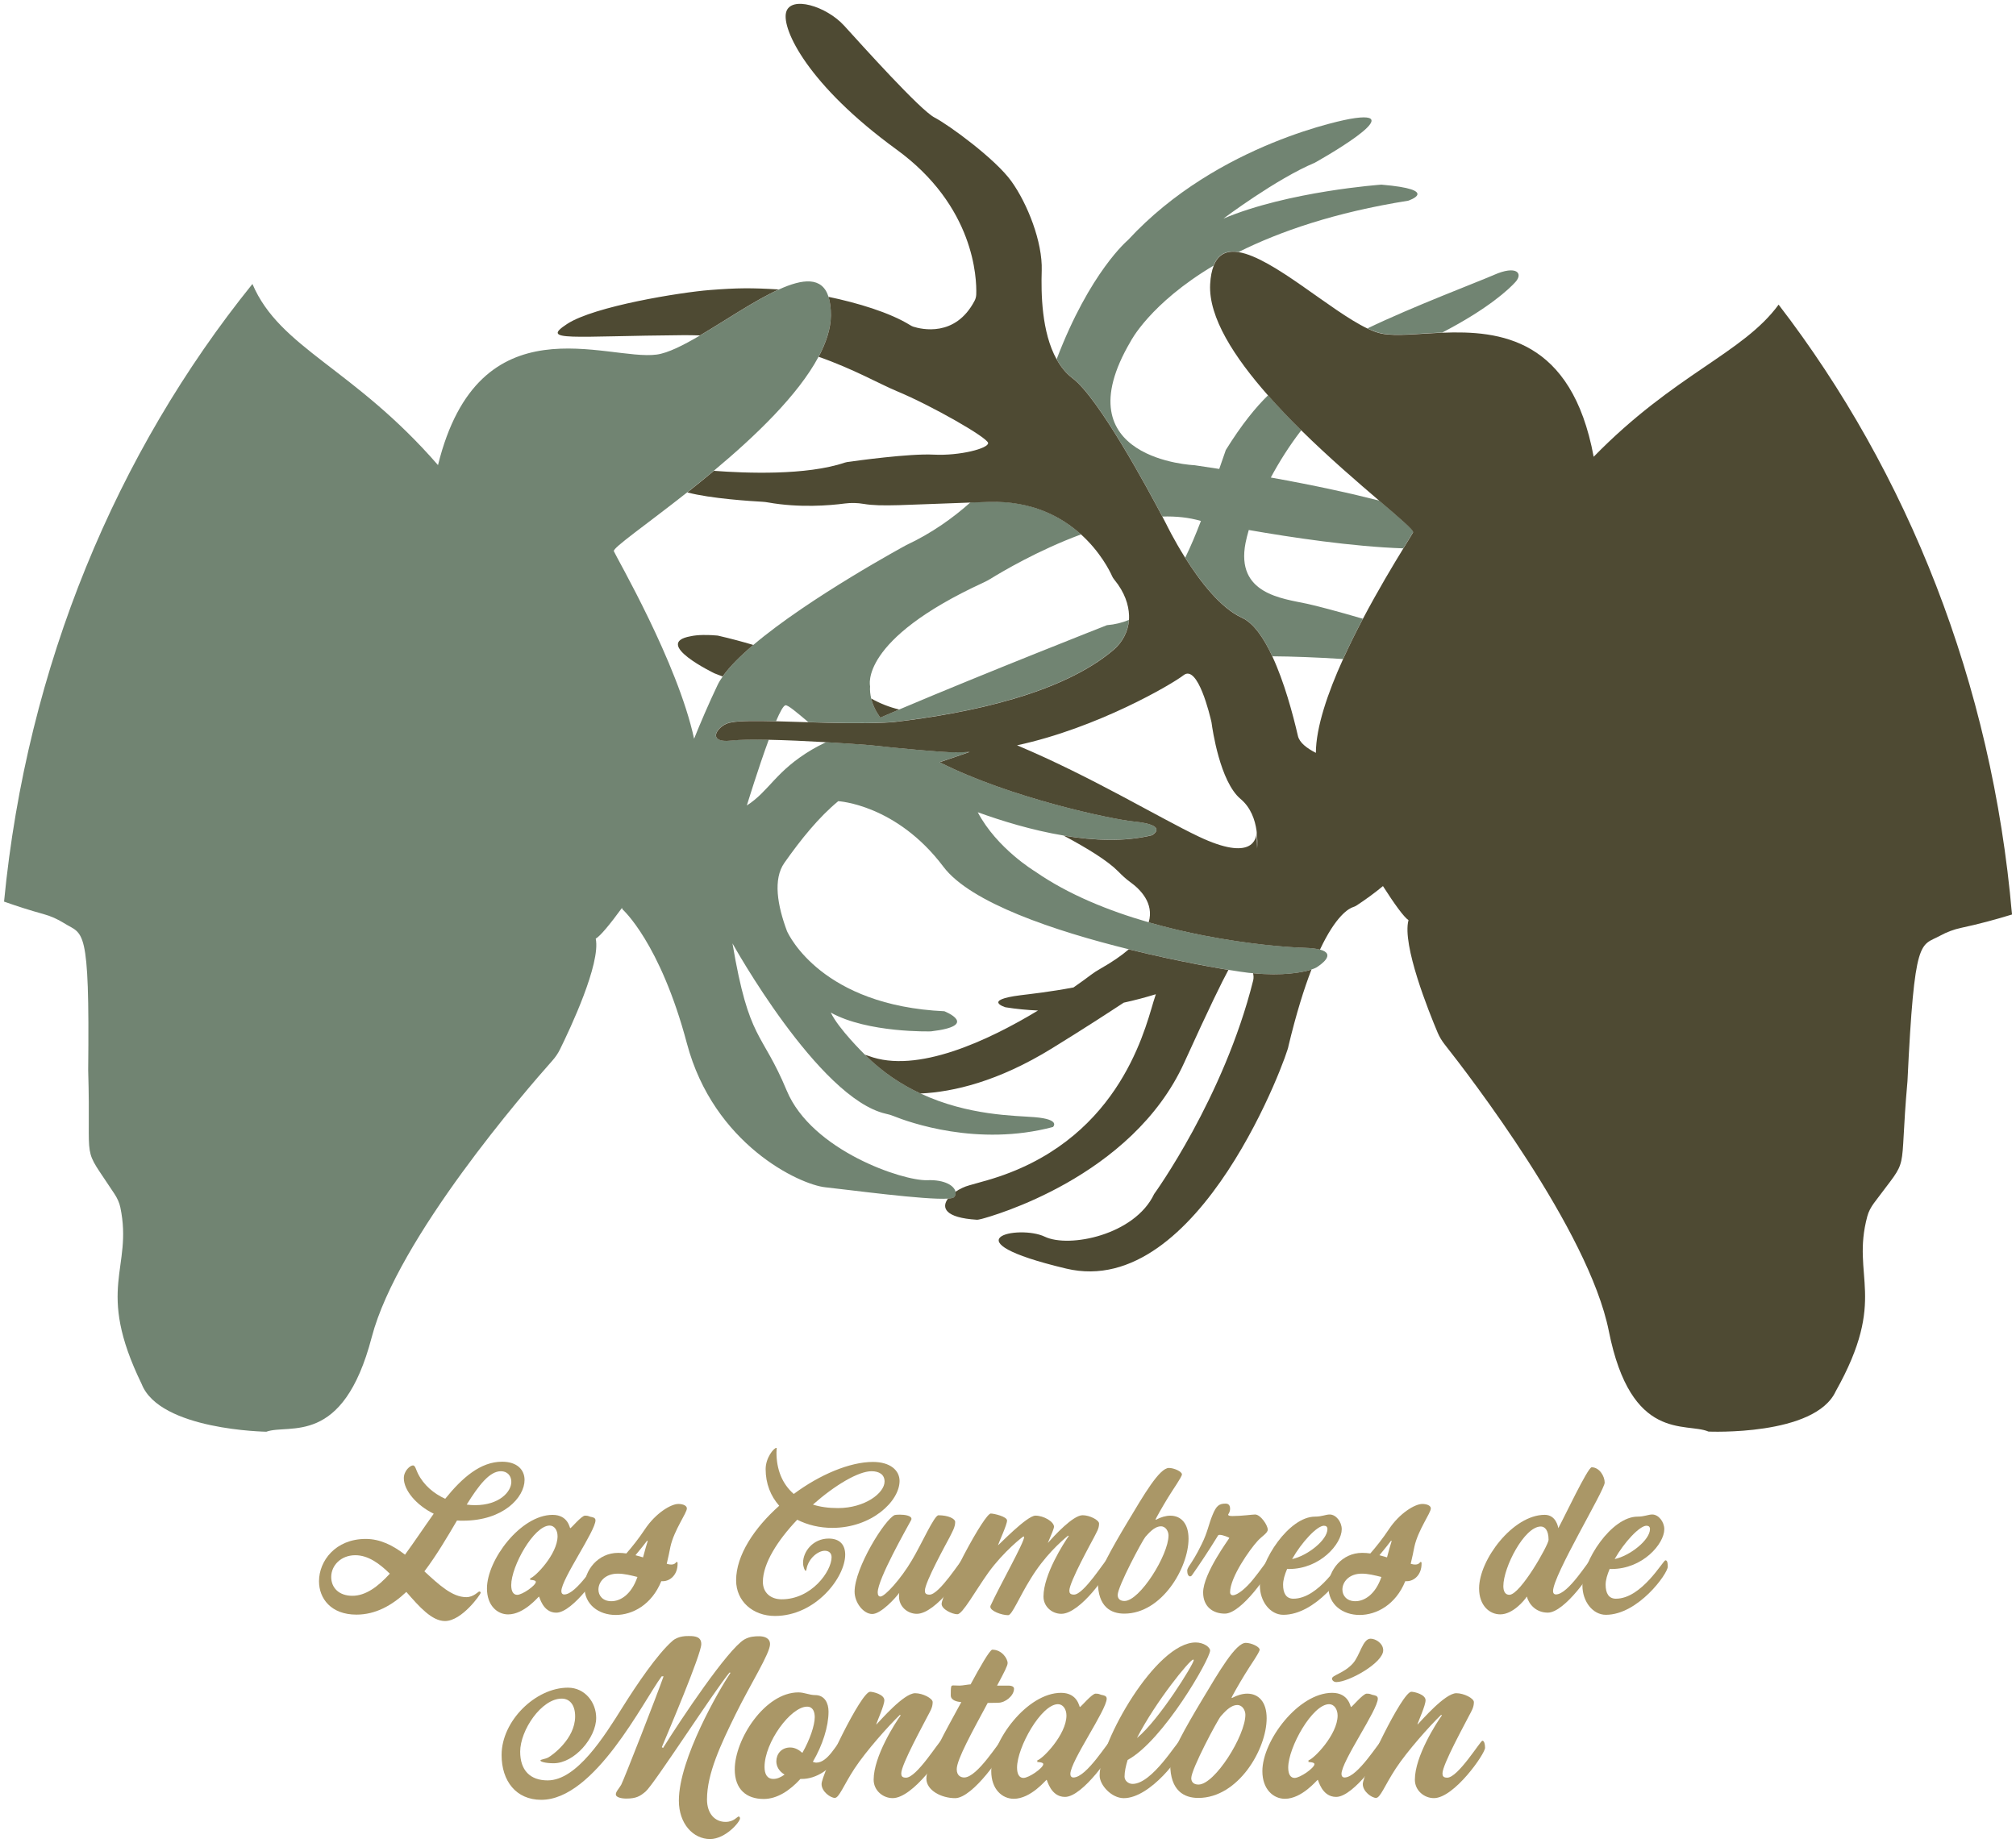<?xml version="1.0" encoding="utf-8"?>
<!-- Generator: Adobe Illustrator 25.2.1, SVG Export Plug-In . SVG Version: 6.00 Build 0)  -->
<svg version="1.1" id="Capa_1" xmlns="http://www.w3.org/2000/svg" xmlns:xlink="http://www.w3.org/1999/xlink" x="0px" y="0px"
	 viewBox="0 0 546.89 500" style="enable-background:new 0 0 546.89 500;" xml:space="preserve">
<style type="text/css">
	.st0{clip-path:url(#SVGID_2_);fill:#4E4A33;}
	.st1{clip-path:url(#SVGID_2_);fill:#718472;}
	.st2{clip-path:url(#SVGID_2_);}
	.st3{fill:#718472;}
	.st4{fill:#4E4A33;}
	.st5{fill:#AA9767;}
	.st6{opacity:0.35;fill:#AA9767;}
	.st7{fill:none;stroke:#4E4A33;stroke-miterlimit:10;stroke-dasharray:11.985,11.985;}
	.st8{clip-path:url(#SVGID_4_);fill:#4E4A33;}
	.st9{clip-path:url(#SVGID_4_);fill:#718472;}
	.st10{clip-path:url(#SVGID_4_);}
	.st11{clip-path:url(#SVGID_6_);}
	.st12{clip-path:url(#SVGID_8_);fill:#4E4A33;}
	.st13{clip-path:url(#SVGID_10_);fill:#4E4A33;}
	.st14{clip-path:url(#SVGID_6_);fill:#4E4A33;}
	.st15{opacity:0.15;clip-path:url(#SVGID_6_);fill:#FFFFFF;}
	.st16{opacity:0.15;fill:#FFFFFF;}
	.st17{opacity:0.15;clip-path:url(#SVGID_6_);}
	.st18{fill:#FFFFFF;}
	.st19{clip-path:url(#SVGID_12_);}
	.st20{clip-path:url(#SVGID_14_);fill:#FFFFFF;}
	.st21{clip-path:url(#SVGID_16_);fill:#FFFFFF;}
	.st22{clip-path:url(#SVGID_12_);fill:#FFFFFF;}
	.st23{opacity:0.15;clip-path:url(#SVGID_12_);fill:#FFFFFF;}
	.st24{opacity:0.15;clip-path:url(#SVGID_12_);}
	.st25{fill:none;stroke:#4E4A33;stroke-miterlimit:10;stroke-dasharray:11.814,11.814;}
	.st26{clip-path:url(#SVGID_18_);fill:#4E4A33;}
	.st27{clip-path:url(#SVGID_18_);fill:#718472;}
	.st28{clip-path:url(#SVGID_18_);}
	.st29{clip-path:url(#SVGID_20_);}
	.st30{clip-path:url(#SVGID_22_);fill:#4E4A33;}
	.st31{clip-path:url(#SVGID_24_);fill:#4E4A33;}
	.st32{clip-path:url(#SVGID_20_);fill:#4E4A33;}
	.st33{opacity:0.15;clip-path:url(#SVGID_20_);fill:#FFFFFF;}
	.st34{opacity:0.15;clip-path:url(#SVGID_20_);}
	.st35{clip-path:url(#SVGID_26_);}
	.st36{clip-path:url(#SVGID_28_);fill:#FFFFFF;}
	.st37{clip-path:url(#SVGID_30_);fill:#FFFFFF;}
	.st38{clip-path:url(#SVGID_26_);fill:#FFFFFF;}
	.st39{opacity:0.15;clip-path:url(#SVGID_26_);fill:#FFFFFF;}
	.st40{opacity:0.15;clip-path:url(#SVGID_26_);}
	.st41{fill:none;}
</style>
<g>
	<g>
		<g>
			<g>
				<path class="st3" d="M411.1,76.52c-1.68,1.86-7.25,7.17-19.85,13.71c-6.58,0.26-12.49,1.02-16.42,0.25
					c-1.15-0.23-2.45-0.71-3.86-1.38c12.21-5.89,29.99-12.61,34.31-14.51C411.34,71.91,413.28,74.1,411.1,76.52z M374.2,135.85
					c-7.56-1.93-17.26-4.1-29.46-6.28c2.28-4.26,5.04-8.64,8.27-12.83c-3.11-3.06-6.16-6.25-9.02-9.48
					c-3.35,3.27-7.12,7.86-11.46,14.85c-0.6,1.71-1.19,3.42-1.78,5.13c-2.18-0.34-4.4-0.67-6.71-1.01c0,0-36.25-1.45-17.34-33.58
					c0,0,5.19-10.27,22.51-20.58c1.26-3.26,3.68-4.22,6.81-3.7c11.1-5.54,26.03-10.74,45.98-13.91c0,0,9.09-2.97-7.27-4.36
					c0,0-25.22,1.78-42.84,9.21c0,0,14.35-10.79,24.77-15.15c0,0,27.04-15.03,9.46-11.88c0,0-35.64,6.3-60.13,32.86
					c0,0-10.3,8.56-19.35,32.33c1.12,2,2.52,3.78,4.32,5.13c7.1,5.35,20.49,30.18,24.37,37.56c3.65-0.11,7.18,0.23,10.45,1.2
					c-1.34,3.51-2.74,6.86-4.26,9.96c3.86,6.14,9.49,13.59,15.39,16.27c3.19,1.45,5.94,5.51,8.25,10.49
					c5.42,0.04,11.81,0.27,19.17,0.74c1.69-3.72,3.52-7.41,5.38-10.93c-6.82-2-12.72-3.55-15.1-4.06
					c-6.79-1.45-19.4-2.67-16.73-16.49c0.21-1.09,0.52-2.28,0.88-3.53c11.37,1.99,28.16,4.52,41.91,4.98
					c1.49-2.43,2.48-4.01,2.65-4.36C383.58,143.85,379.83,140.66,374.2,135.85z M358.05,257.65c-0.96-0.25-2.3-0.43-4.17-0.49
					c-4.82-0.14-15.09-0.96-27.11-3.29c-4.86-0.94-9.99-2.13-15.18-3.62c-10.81-3.11-21.8-7.53-30.78-13.78
					c0,0-10.36-6.2-15.57-16.08c6.45,2.34,14.71,4.89,23.28,6.32c8.17,1.37,16.61,1.72,23.98-0.1c0,0,4.85-2.75-4.93-3.72
					c-6.17-0.61-33.64-6.44-52.7-16.09c2.54-0.84,5.28-1.78,8.16-2.79c-2.56,0.14-5.11,0.14-7.6-0.04c-1.1-0.08-2.16-0.17-3.23-0.25
					l0,0.01c0,0-0.02,0-0.02-0.01c-1.12-0.09-2.22-0.18-3.3-0.27c-4.63-0.4-8.94-0.84-12.92-1.28c-3.14-0.24-6.52-0.47-9.94-0.68
					c-0.64-0.04-1.29-0.08-1.93-0.12c-1.54,0.76-2.83,1.43-3.74,1.97c-9.96,5.86-11.65,11.32-17.75,15.21
					c0.09-0.28,3.09-10.09,5.95-17.85c-4.27-0.08-7.87-0.04-10.14,0.22c-7.34,0.82-3.56-4.54,0-4.94c2.12-0.44,6.59-0.44,12.11-0.3
					c1.07-2.52,2-4.23,2.56-4.31c0.68-0.1,2.93,1.81,6.2,4.57c6.96,0.21,14.41,0.4,20.57,0.12c0.84-0.04,1.64-0.09,2.42-0.14
					c20.99-2.44,45.95-7.82,59.79-19.61c2.41-2.05,3.95-4.98,4.18-8.1c-1.83,0.75-3.8,1.25-5.95,1.42c0,0-32.36,12.71-56.35,22.88
					c-1.77,0.75-3.48,1.48-5.14,2.2c-1.21-1.67-2.05-3.4-2.47-5.19c-0.25-1.09-0.39-2.2-0.3-3.33c0,0-3.17-12.5,30.76-28.12
					c0.67-0.31,1.33-0.66,1.97-1.05c2.92-1.81,12.81-7.7,24.51-12.02c-5.29-4.8-13.34-9.18-24.98-8.84
					c-1.79,0.05-3.44,0.1-5.04,0.16c-4.79,4.28-10.55,8.38-17.35,11.56c0,0-26.33,14.22-41.53,27.11c-3.53,2.99-6.46,5.91-8.32,8.57
					c-0.56,0.79-1.04,1.57-1.39,2.31c-2.48,5.21-4.64,10.28-6.37,14.58c-4.48-20.72-21.09-49.21-21.77-50.89
					c-0.35-0.89,8.77-7.17,19.92-15.98c2.34-1.85,4.77-3.81,7.22-5.86c11.23-9.37,22.86-20.52,28.41-30.95
					c2.06-3.89,3.31-7.67,3.33-11.23c0.01-2.08-0.23-3.72-0.65-5.04c-1.75-5.46-6.97-4.9-13.46-1.95
					c-6.58,2.99-14.46,8.4-21.38,12.47c-4.56,2.68-8.7,4.78-11.76,5.19c-13.41,1.82-48.22-15.07-59.33,29.99
					C95.89,99.79,75.92,94.55,68.48,77.05c-36.8,45.62-61.2,103.61-67.38,167.59c3.48,1.23,7.02,2.37,10.62,3.36
					c2.06,0.56,3.94,1.41,5.64,2.48c5.21,3.27,7,0.11,6.56,39.91c0.83,27.23-2.1,19.44,7.14,33.57c0.75,1.14,1.32,2.38,1.59,3.67
					c3.48,16.73-6.93,21.78,5.78,47.91c4.9,12.53,33.82,12.94,33.82,12.94c6.23-2.26,20.77,4.29,28.59-25.65
					c7.03-26.9,41.96-67.13,48.99-75.03c0.85-0.96,1.55-1.98,2.08-3.07c2.74-5.56,11.09-23.25,9.7-30.04
					c1.22-0.69,3.84-3.85,7.11-8.33c0.06,0.13,0.09,0.25,0.16,0.39c0,0,10.18,8.97,17.46,36.37c7.27,27.4,30.55,38.31,37.58,39.04
					c6.14,0.64,27.1,3.49,33.26,3.07c0.89-0.06,1.47-0.19,1.65-0.4c0.36-0.42,0.49-0.93,0.38-1.45c-0.32-1.6-2.83-3.33-7.71-3.15
					c-6.49,0.24-31.3-8-38.09-24.33c-6.79-16.33-10.18-13.09-14.71-39.93c0,0,23.31,42.08,41.6,46.23c0.68,0.15,1.35,0.33,1.99,0.59
					c4.27,1.73,22.92,8.43,43.34,3.01c0,0,2.3-2.06-4.97-2.67c-5.19-0.43-17.97-0.36-30.94-6.42c-5.14-2.4-10.3-5.75-15.04-10.5
					c-0.07-0.07-0.14-0.12-0.21-0.19c0,0-7.03-6.89-9.09-11.26c10.06,5.58,27.16,5.09,27.16,5.09c13.46-1.58,3.64-5.46,3.64-5.46
					c-33.08-1.53-42.14-20.52-42.69-21.74c-2.62-7.02-3.81-14.1-0.72-18.51c4.5-6.41,9.39-12.44,14.62-16.75c0,0,0,0,0,0
					c0,0,15.77,0.83,28.54,17.8c7.37,9.79,30.23,17.43,50.31,22.39c3.61,0.89,7.12,1.7,10.45,2.41c5.58,1.2,10.59,2.15,14.55,2.83
					c0.71,0.12,1.39,0.24,2.03,0.34c2.34,0.38,4.21,0.66,5.43,0.8c0.43,0.05,0.82,0.07,1.24,0.11c7.94,0.8,13.36-0.18,15.84-1.01
					c0.61-0.21,1.1-0.4,1.35-0.56C358.18,261.83,362.64,258.85,358.05,257.65z"/>
			</g>
			<g>
				<path class="st4" d="M266.33,330.73c-0.08,0.02-0.15,0.03-0.23,0.05c-0.38,0.06-0.75,0.21-1.12,0.18
					c-8.66-0.53-9.66-3.3-7.81-5.74c0.89-0.06,1.47-0.19,1.65-0.4c0.36-0.42,0.49-0.93,0.38-1.45c1.12-0.76,2.45-1.4,3.75-1.75
					c1.57-0.43,3.22-0.89,4.96-1.4c34.79-10.06,42.31-39.4,44.98-48.37c0.23-0.78,0.46-1.47,0.66-2.08
					c-2.77,0.85-5.67,1.63-8.71,2.29c-4.38,2.87-10.63,6.95-19.47,12.4c-14.58,8.99-26.73,11.83-35.67,12.25
					c-5.14-2.4-10.3-5.75-15.04-10.5c0.32,0.1,0.66,0.18,0.97,0.3c13.11,4.95,32.47-4.17,45.96-12.32c-2.91-0.13-5.86-0.4-8.83-0.88
					c0,0-6.43-1.94,4.12-3.27c2.73-0.34,7.98-0.91,14.34-2.11c2.12-1.47,3.76-2.68,4.76-3.44c0.8-0.61,1.65-1.14,2.53-1.64
					c3.23-1.83,5.76-3.59,7.7-5.26c3.61,0.89,7.12,1.7,10.45,2.41c5.58,1.2,10.59,2.15,14.55,2.83c0.71,0.12,1.39,0.24,2.03,0.34
					c-1.71,3.14-5.14,10.1-11.99,25.17C307.04,319.59,268.65,330.12,266.33,330.73z M204.36,175c-3.01-0.89-6.13-1.73-9.48-2.5
					c-0.1-0.02-0.18-0.04-0.29-0.05c-0.48-0.05-2.13-0.18-3.94-0.15v0c0,0-0.01,0-0.01,0c-1.11,0.02-2.29,0.12-3.28,0.34
					c-10.59,1.88,6.49,10.08,6.49,10.08c0.3,0.13,1.1,0.43,2.18,0.84C197.9,180.91,200.82,178,204.36,175z M236.33,189.53
					c0.42,1.79,1.26,3.52,2.47,5.19c1.66-0.72,3.37-1.45,5.14-2.2C241.27,191.88,238.72,190.88,236.33,189.53z M189.89,91.01
					c6.92-4.07,14.8-9.48,21.38-12.47c-7.39-0.45-11.19-0.43-18.77,0.16c-7.76,0.61-31.28,4.36-38.67,9.21
					c-7.4,4.85,0.85,3.27,31.89,3.03C187.15,90.94,188.52,90.98,189.89,91.01z M339.92,264.07c0.15,0.62,0.2,1.28,0.03,1.98
					c-7.97,31.89-26.86,57.93-26.86,57.93c-5.27,11.15-23.09,14.73-29.67,11.58c-7.03-3.37-27.08,0.83,5.82,8.66
					c36.34,8.65,60.49-59.3,60.28-60.37c2.12-8.83,4.24-15.59,6.25-20.78C353.28,263.89,347.86,264.86,339.92,264.07z M545.8,248.14
					c-4.48,1.38-9.05,2.61-13.7,3.6c-2.09,0.44-4.02,1.18-5.77,2.14c-5.4,2.96-6.99-0.3-8.88,39.46
					c-2.42,27.13,0.96,19.53-9.09,33.1c-0.81,1.1-1.46,2.3-1.8,3.57c-4.46,16.5,5.64,22.15-8.57,47.49
					c-5.63,12.23-34.52,10.94-34.52,10.94c-6.08-2.62-20.99,3.07-27.04-27.28c-5.44-27.26-37.96-69.46-44.52-77.76
					c-0.79-1.01-1.43-2.07-1.9-3.18c-2.41-5.71-9.72-23.86-7.92-30.55c-1.22-0.79-3.78-4.31-6.93-9.24c-2.1,1.74-4.48,3.51-7.2,5.29
					c-0.27,0.18-0.57,0.3-0.88,0.4c-1.14,0.37-4.63,2.24-9.01,11.55c-0.96-0.25-2.3-0.43-4.17-0.49
					c-4.82-0.14-15.09-0.96-27.11-3.29c-4.86-0.94-9.99-2.13-15.18-3.62c1.55-5.24-2.41-9.06-4.96-10.89
					c-1.21-0.87-2.28-1.88-3.32-2.94c-2.72-2.76-8.08-6.13-14.79-9.71c8.17,1.37,16.61,1.72,23.98-0.1c0,0,4.85-2.75-4.93-3.72
					c-6.17-0.61-33.64-6.44-52.7-16.09c2.54-0.84,5.28-1.78,8.16-2.79c-2.56,0.14-5.11,0.14-7.6-0.04c-1.1-0.08-2.16-0.17-3.23-0.25
					l0,0.01c0,0-0.02,0-0.02-0.01c-1.12-0.09-2.22-0.18-3.3-0.27c-4.63-0.4-8.94-0.84-12.92-1.28c-3.14-0.24-6.52-0.47-9.94-0.68
					c-0.64-0.04-1.29-0.08-1.93-0.12c-5.45-0.32-10.9-0.57-15.54-0.66c-4.27-0.08-7.87-0.04-10.14,0.22c-7.34,0.82-3.56-4.54,0-4.94
					c2.12-0.44,6.59-0.44,12.11-0.3c2.72,0.07,5.69,0.17,8.76,0.26c6.96,0.21,14.41,0.4,20.57,0.12c0.84-0.04,1.64-0.09,2.42-0.14
					c20.99-2.44,45.95-7.82,59.79-19.61c2.41-2.05,3.95-4.98,4.18-8.1c0.03-0.43,0.04-0.87,0.02-1.31c-0.12-2.76-1.1-6.13-4.02-9.68
					c-0.23-0.28-0.42-0.58-0.57-0.91c-0.69-1.54-3.24-6.62-8.4-11.3c-5.29-4.8-13.34-9.18-24.98-8.84c-1.79,0.05-3.44,0.1-5.04,0.16
					c-17.87,0.59-24.15,1.18-28.96,0.37c-1.7-0.29-3.42-0.33-5.14-0.11c-4.11,0.54-12.27,1.23-20.83-0.29
					c-0.5-0.09-1-0.15-1.51-0.18c-2.95-0.16-14.09-0.86-20.38-2.54c2.34-1.85,4.77-3.81,7.22-5.86c8.66,0.66,25.13,1.3,35.52-2.23
					c0.21-0.07,0.41-0.12,0.63-0.15c2.35-0.33,16.87-2.35,23.44-2.01c7.15,0.36,14.91-1.7,14.79-3.15
					c-0.12-1.45-15.15-10.06-24.73-14.06c-4.87-2.03-11.67-5.98-21.25-9.34c2.06-3.89,3.31-7.67,3.33-11.23
					c0.01-2.08-0.23-3.72-0.65-5.04c7.8,1.63,16.6,4.23,22.21,7.72c0.25,0.16,0.51,0.28,0.79,0.38c2.15,0.69,11.42,2.97,16.64-7.05
					c0.27-0.52,0.42-1.11,0.44-1.7c0.15-4.43-0.49-23.95-21.64-39.33c-24-17.46-31.16-32.61-29.94-37.22
					c1.21-4.61,10.91-1.7,15.76,3.64c4.85,5.33,20.61,22.89,24.49,24.9c3.88,2.01,16.49,11.22,20.85,17.29
					c4.36,6.06,8.49,16.47,8.24,24.24c-0.19,6.1-0.06,16.75,4.05,24.1c1.12,2,2.52,3.78,4.32,5.13c7.1,5.35,20.49,30.18,24.37,37.56
					c0.69,1.31,1.09,2.09,1.09,2.09s1.97,4.11,5.1,9.07c3.86,6.14,9.49,13.59,15.39,16.27c3.19,1.45,5.94,5.51,8.25,10.49
					c3.22,6.92,5.56,15.62,6.93,21.56c0.43,1.86,2.45,3.36,4.87,4.6c0.04-7,3.22-16.26,7.37-25.42c1.69-3.72,3.52-7.41,5.38-10.93
					c4.15-7.86,8.34-14.82,10.96-19.09c1.49-2.43,2.48-4.01,2.65-4.36c0.27-0.57-3.48-3.76-9.11-8.57
					c-5.81-4.97-13.63-11.68-21.19-19.12c-3.11-3.06-6.16-6.25-9.02-9.48c-9.16-10.37-16.19-21.23-15.72-30.19
					c0.11-2.08,0.45-3.7,0.95-5c1.26-3.26,3.68-4.22,6.81-3.7c9.32,1.53,24.9,15.96,34.94,20.73c1.4,0.67,2.7,1.15,3.86,1.38
					c3.93,0.77,9.84,0.01,16.42-0.25c15.64-0.63,35.1,1.54,41.06,33.66c21.93-22.47,40.49-28.04,50.17-41.28
					C517.48,128.18,540.4,185.35,545.8,248.14z M340.87,225.4c0,0.05,0.01,0.18,0.01,0.39l-0.01-0.41c-0.41-2.9-1.54-6.25-4.33-8.59
					c-5.61-4.69-7.65-19.02-7.86-20.59c-0.02-0.11-0.03-0.19-0.05-0.3c-0.38-1.67-3.68-15.73-7.56-12.69
					c-3.14,2.46-23.43,14.35-45.17,19.02c20.06,8.43,38.66,19.72,49.25,24.75c14.66,6.96,15.71,0.58,15.74-1.19l0.14,4.45
					C341.11,229.16,341.15,227.39,340.87,225.4z"/>
			</g>
		</g>
		<g>
			<g>
				<path class="st5" d="M125.6,412.62c-0.58,0-1.11,0-1.63-0.05c-2.63,4.48-5.53,9.42-8.84,13.8c3.95,3.63,7.53,7,11.37,7
					c1.95,0,3.26-1.53,3.48-1.53c0.26,0,0.42,0.11,0.42,0.37c0,0.32-5.05,7.64-9.69,7.64c-3.53,0-6.9-3.79-10.48-7.9
					c-3.9,3.68-8.37,6.16-13.53,6.16c-6.9,0-10.16-4.37-10.16-9.06c0-5.47,4.42-11.48,12.69-11.48c4,0,7.48,1.84,10.64,4.27
					c2.58-3.53,5.16-7.43,7.79-11.11c-4.74-2.32-8.11-6.37-8.11-9.63c0-2.05,1.74-3.48,2.48-3.48c0.63,0,0.84,1.21,1.32,2.16
					c1.58,3.21,4.32,5.47,7.42,6.9c4.63-5.74,9.58-10.06,15.43-10.06c4.11,0,6.1,2.21,6.1,4.95
					C142.29,406.3,136.55,412.62,125.6,412.62z M96.38,421.99c-3.9,0-6.53,2.79-6.53,5.9c0,2.89,2.05,5.11,5.74,5.11
					c3.58,0,6.9-2.42,10.16-6C102.85,424.15,99.8,421.99,96.38,421.99z M135.87,399.2c-3.05,0-6,3.79-9.26,9.05
					c0.73,0.11,1.53,0.16,2.26,0.16c6.58,0,9.84-3.64,9.84-6.32C138.71,400.46,137.66,399.2,135.87,399.2z"/>
				<path class="st5" d="M150.9,437.58c-3.68,0-4.53-4.37-4.69-4.37s-4,4.84-8.37,4.84c-2.9,0-5.74-2.37-5.74-7.05
					c0-7.74,9.16-19.96,17.8-19.96c4.27,0,4.63,3.63,4.79,3.63c0.26,0,3.05-3.42,4-3.42s0.9,0.16,1.53,0.32
					c0.53,0.1,1.32,0.21,1.32,0.95c0,2.89-9.26,15.95-9.26,19.22c0,0.53,0.26,0.9,0.79,0.9c3.37,0,8.9-9.32,9.42-9.32
					c0.48,0,0.69,0.89,0.69,1.89C163.17,426.21,155.48,437.58,150.9,437.58z M149.11,413.94c-4.27,0-10.43,11.01-10.43,16.17
					c0,1.68,0.58,2.63,1.63,2.63c1.37,0,5.05-2.53,5.05-3.53c0-0.42-1.11-0.53-1.53-0.53v-0.42c1.37-0.37,7.42-6.58,7.42-11.43
					C151.26,415.2,150.37,413.94,149.11,413.94z"/>
				<path class="st5" d="M181.87,419.68c-0.26,1.32-0.58,2.9-1,4.63c0.47,0.16,0.89,0.21,1.21,0.21c1.11,0,1.32-0.69,1.42-0.69
					c0.26,0,0.31,0.06,0.31,0.27v0.1c0.06,3.06-2,4.84-4,4.84c-0.16,0-0.32,0-0.42,0c-2.58,6.37-7.79,9.16-12.37,9.16
					c-4.58,0-8.48-2.79-8.48-7.64c0-4.42,3.64-9.21,9.16-9.21c0.74,0,1.47,0.05,2.21,0.16c1.53-1.74,3.42-4.11,5.05-6.58
					c2.9-4.37,7.06-6.85,9.05-6.85c1.32,0,2.32,0.48,2.32,1.21C186.35,410.51,182.87,415.15,181.87,419.68z M167.6,426.99
					c-3.48,0-5.26,2.26-5.26,4.32c0,1.63,1.16,3.16,3.52,3.16c2.42,0,5.42-1.79,7.06-6.58C171.02,427.42,169.29,426.99,167.6,426.99
					z M175.55,418.04c-0.42,0.58-1.79,2.32-3.16,3.95c0.69,0.21,1.37,0.37,2.05,0.58c0.53-1.95,0.95-3.48,1.26-4.42L175.55,418.04z"
					/>
				<path class="st5" d="M225.8,414.57c-3.47,0-6.74-0.79-9.53-2.21c-5.27,5.53-9.32,11.85-9.32,16.85c0,2.95,2.1,4.74,5.11,4.74
					c8.11,0,13.53-7.63,13.53-11.43c0-1.11-0.74-1.74-1.84-1.74c-1.84,0-4.42,2.05-4.95,4.9c-0.11,0.37-0.05,0.53-0.26,0.53
					c-0.21,0-0.69-1.05-0.69-2.16c0-3.1,2.74-6.58,6.95-6.58c3.11,0,4.48,1.79,4.48,4.37c0,6.16-8,16.63-19.06,16.63
					c-5.95,0-10.53-3.95-10.53-9.68c0-6.8,4.95-14.22,11.69-20.22c-2.32-2.63-3.68-6-3.68-9.95c0-3.06,2.21-5.74,2.89-5.74
					c0.11,0,0.11,0,0.11,0.11c0,0.21-0.06,0.58-0.06,1.16c0,4.53,1.53,8.48,4.69,11.22c7.01-5.21,15.16-8.69,21.48-8.69
					c4.58,0,7.22,2.21,7.22,5.16C244.02,407.36,236.43,414.57,225.8,414.57z M236.43,399.2c-3.58,0-9.95,3.79-15.9,9.05
					c1.95,0.63,4.21,0.95,6.8,0.95c7.26,0,12.63-4.06,12.63-7.21C239.96,400.09,238.49,399.2,236.43,399.2z"/>
				<path class="st5" d="M248.72,437.89c-2.53,0-4.84-1.95-4.84-4.69c0-0.52,0-0.68,0.06-1c-0.84,1.21-4.9,5.74-7.32,5.74
					c-2.37,0-4.79-3.06-4.79-6.06c0-6.42,8.21-19.69,10.9-20.8c0.21-0.05,0.74-0.1,1.37-0.1c1.32,0,3.16,0.26,3.16,1.16
					c0,0.1-0.05,0.26-0.15,0.42c-1.11,2.1-9.01,15.9-9.01,19.53c0,0.79,0.32,1.11,0.74,1.11c1.21,0,5.53-4.74,8.53-9.84
					c2.63-4.37,6.05-12.21,7.22-12.21c2.58,0,4.53,0.89,4.53,1.84c0,1.42-0.84,2.74-1.53,4.16c-0.74,1.42-6.69,12.16-6.69,14.43
					c0,0.63,0.16,1.11,1.26,1.11c2.68,0,8.48-9.43,8.9-9.43c0.53,0,0.69,0.9,0.69,1.79C261.73,426.57,253.88,437.89,248.72,437.89z"
					/>
				<path class="st5" d="M287.91,437.89c-2.53,0-4.84-1.95-4.84-4.69c0-6,5.53-14.53,6.85-16.42l-0.16-0.11
					c-2.05,1.68-6.43,5.58-10.16,11.69c-3.1,4.95-5.05,9.9-6.1,9.9c-1.84,0-4.84-1.16-4.84-2.26c0-0.1,0-0.21,0.05-0.31
					c2.58-5.63,9.11-17.11,9.11-18.64l-0.16-0.16c-0.16,0-5.37,4.06-9.53,9.8c-3.53,4.95-7,11.32-8.42,11.32
					c-1.42,0-4.27-1.37-4.27-2.79c0-1.37,2.58-6.69,6.11-13.43c3.53-6.68,6.42-11.11,7.22-11.11c0.89,0,4.42,0.84,4.42,1.89
					c0,1.16-2.26,6-2.47,6.74c0.16,0,7.85-8.06,10.16-8.06c2.26,0,5.05,1.63,5.05,3.05c0,0.37-0.68,2.05-1.68,4.37
					c1.63-1.84,6.8-7.53,9.43-7.53c1.95,0,4.47,1.32,4.47,2.26c0,1.42-0.68,2.32-1.37,3.74c-0.74,1.42-6.69,12.16-6.69,14.43
					c0,0.63,0.16,1.11,1.26,1.11c2.69,0,8.48-9.43,8.9-9.43c0.53,0,0.68,0.9,0.68,1.79C300.91,426.57,293.07,437.89,287.91,437.89z"
					/>
				<path class="st5" d="M304.99,437.84c-3.58,0-7.16-1.79-7.16-8.63c0-2.37,3.89-9.32,8-16.16c4.48-7.48,8.69-14.74,11.27-14.74
					c1.42,0,3.53,1,3.53,1.74c0,0.69-2.42,4.06-3.79,6.32c-1.42,2.32-3.37,5.74-3.37,5.95l0.11,0.05c1.37-0.74,2.74-1.11,3.89-1.11
					c2.9,0,4.95,2.1,4.95,6.27C322.42,425.36,315.2,437.84,304.99,437.84z M314.94,414.15c-1.84,0-3.42,2-4.21,2.84
					c-0.79,0.9-7.53,13.48-7.53,15.79c0,0.9,0.53,1.63,1.84,1.63c4.16,0,11.95-12.48,11.95-17.8
					C316.99,415.62,316.31,414.15,314.94,414.15z"/>
				<path class="st5" d="M332.27,437.84c-3.31,0-5.89-1.95-5.89-5.74c0-5.16,7.11-14.64,7.11-14.8c0-0.1-1.74-0.84-2.63-0.84
					c-0.21,0-0.37,0.05-0.42,0.16c-2.58,4.21-5.16,8.06-7.01,10.69c-0.16,0.26-0.37,0.42-0.58,0.42c-0.47,0-0.79-0.63-0.79-1.58
					c0-0.37,0.32-0.9,0.47-1.16c0.69-1,2.05-3.05,3.48-6.05c1.58-3.16,1.89-5.42,2.89-7.79c1.05-2.64,1.84-3.16,3.58-3.16
					c0.79,0,1.21,0.47,1.21,1.37c0,1.05-0.53,1.47-0.53,1.63c0,0.21,0.32,0.37,1.16,0.37c2.48,0,5.42-0.42,6.16-0.42
					c1.47,0,3.43,2.9,3.43,4.11c0,0.95-1.63,1.79-2.79,3.11c-2,2.16-7.43,9.79-7.43,13.9c0,0.37,0.21,0.79,0.74,0.79
					c1.32,0,3.69-2.05,5.47-4.26c2-2.42,3.69-5.05,3.95-5.05c0.48,0,0.69,0.95,0.69,1.89C344.54,426.42,336.86,437.84,332.27,437.84
					z"/>
				<path class="st5" d="M348.14,438.16c-3.58,0-6.37-3.64-6.37-7.95c0-6.68,7.9-18.69,14.95-18.69c1.89,0,2.89-0.58,4-0.58
					c1.68,0,3.26,1.95,3.26,4c0,3.95-5.84,10.79-14.32,10.79c-0.16,0-0.32,0-0.48-0.05c-0.68,1.58-1.11,3.05-1.11,4.32
					c0,2.32,0.84,3.79,2.79,3.79c7.01,0,12.8-10.42,13.43-10.42c0.58,0,0.63,0.95,0.63,1.74
					C364.93,426.99,356.87,438.16,348.14,438.16z M359.14,413.99c-1.84,0-6,4.42-8.63,9.05c4.16-0.9,9.59-5.16,9.59-8.16
					C360.09,414.3,359.77,413.99,359.14,413.99z"/>
				<path class="st5" d="M383.69,419.68c-0.26,1.32-0.58,2.9-1,4.63c0.47,0.16,0.89,0.21,1.21,0.21c1.11,0,1.32-0.69,1.42-0.69
					c0.26,0,0.31,0.06,0.31,0.27v0.1c0.06,3.06-2,4.84-4,4.84c-0.16,0-0.32,0-0.42,0c-2.58,6.37-7.79,9.16-12.37,9.16
					c-4.58,0-8.48-2.79-8.48-7.64c0-4.42,3.64-9.21,9.16-9.21c0.74,0,1.47,0.05,2.21,0.16c1.53-1.74,3.42-4.11,5.05-6.58
					c2.9-4.37,7.06-6.85,9.05-6.85c1.32,0,2.32,0.48,2.32,1.21C388.16,410.51,384.68,415.15,383.69,419.68z M369.42,426.99
					c-3.48,0-5.26,2.26-5.26,4.32c0,1.63,1.16,3.16,3.52,3.16c2.42,0,5.42-1.79,7.06-6.58C372.84,427.42,371.1,426.99,369.42,426.99
					z M377.37,418.04c-0.42,0.58-1.79,2.32-3.16,3.95c0.69,0.21,1.37,0.37,2.05,0.58c0.53-1.95,0.95-3.48,1.26-4.42L377.37,418.04z"
					/>
				<path class="st5" d="M421.3,431.73c0,0.53,0.26,0.9,0.79,0.9c3.37,0,8.9-9.32,9.37-9.32c0.53,0,0.74,0.89,0.74,1.89
					c0,1-7.69,12.37-12.32,12.37c-3.37,0-5.21-2.48-5.68-4.37c-0.74,1.16-3.85,4.84-7.22,4.84c-2.89,0-5.74-2.37-5.74-7.05
					c0-7.74,9.16-19.96,17.8-19.96c3,0,3.63,3.16,3.68,3.63c1.42-2.53,8-16.53,9.06-16.53c2.1,0,3.53,2.42,3.53,4.16
					C435.31,404.35,421.3,427.42,421.3,431.73z M417.98,414.2c-4.48,0-10.16,11.11-10.16,16.16c0,1.47,0.53,2.37,1.63,2.37
					c3,0,10.64-13.59,10.64-14.9C420.09,415.15,419.04,414.2,417.98,414.2z"/>
				<path class="st5" d="M435.64,438.16c-3.58,0-6.37-3.64-6.37-7.95c0-6.68,7.9-18.69,14.95-18.69c1.89,0,2.89-0.58,4-0.58
					c1.68,0,3.26,1.95,3.26,4c0,3.95-5.84,10.79-14.32,10.79c-0.16,0-0.32,0-0.48-0.05c-0.68,1.58-1.11,3.05-1.11,4.32
					c0,2.32,0.84,3.79,2.79,3.79c7.01,0,12.8-10.42,13.43-10.42c0.58,0,0.63,0.95,0.63,1.74
					C452.43,426.99,444.37,438.16,435.64,438.16z M446.64,413.99c-1.84,0-6,4.42-8.63,9.05c4.16-0.9,9.59-5.16,9.59-8.16
					C447.59,414.3,447.27,413.99,446.64,413.99z"/>
			</g>
			<g>
				<path class="st5" d="M199.52,465.21c-3.98,8.12-7.73,16.02-7.73,23.03c0,3.92,2.19,6.11,5.04,6.11c2.24,0,3.19-1.46,3.53-1.46
					c0.28,0,0.39,0.28,0.39,0.51c0,0.95-3.92,5.6-8.13,5.6c-4.59,0-8.46-4.15-8.46-10.42c0-11.32,10.93-30.09,14.01-34.69
					l-0.28-0.06c-4.32,5.22-20.45,30.32-22.75,32.28c-1.46,1.24-2.52,1.91-5.22,1.91c-1.51,0-2.86-0.39-2.86-1.12
					c0-0.78,0.78-1.46,1.46-2.63c0.68-1.23,9.86-24.71,11.49-29.42h-0.51c-4.99,6.73-18.15,33.51-32.67,33.51
					c-6.83,0-10.76-5.1-10.76-12.16c0-9.3,9.25-18.27,17.99-18.27c4.65,0,7.67,4.03,7.67,8.18c0,5.43-5.94,12.33-11.54,12.33
					c-2.3,0-3.59-0.45-3.59-0.73c0-0.33,1.12-0.33,2.13-0.84c0.95-0.51,7.29-4.99,7.29-11.15c0-2.97-1.35-4.82-3.65-4.82
					c-5.49,0-11.26,8.57-11.26,14.4c0,5.04,2.69,7.79,7.45,7.79c7.9,0,15.35-11.88,20.45-20.06c3.7-5.89,9.24-14.12,13.39-17.77
					c1.62-1.46,4.09-1.34,4.59-1.34c1.74,0,3.25,0.28,3.25,2.19c0,2.74-9.02,23.98-10.7,27.96l0.33,0.22
					c4.93-7.9,17.48-26.67,22.02-29.42c1.46-0.84,2.86-0.89,4.09-0.89c1.17,0,2.91,0.39,2.91,2.13
					C208.93,448.57,203.5,457.09,199.52,465.21z"/>
				<path class="st5" d="M228.63,474.68c-2.86,5.66-7.51,8.01-11.04,8.01c-0.17,0-0.28,0-0.45,0c-2.92,3.19-6.33,5.44-9.97,5.44
					c-4.71,0-7.85-2.64-7.85-8.02c0-8.18,8.18-20.9,17.26-20.9c1.62,0,2.97,0.73,4.54,0.73c2.63,0,3.64,2.24,3.64,4.49
					c0,4.03-1.62,9.13-4.26,13.62c0.33,0.11,0.62,0.22,0.95,0.22c3.25,0,5.66-5.55,6.45-5.55c0.45,0,0.84,0.73,0.84,1.46
					C228.75,474.4,228.69,474.57,228.63,474.68z M218.94,463.08c-4.43,0-11.54,9.69-11.54,16.36c0,1.9,0.67,3.25,2.41,3.25
					c1.01,0,2.02-0.45,3.03-1.18c-1.46-0.84-2.24-2.19-2.24-3.59c0-1.96,1.34-3.76,3.76-3.76c1.34,0,2.41,0.68,3.3,1.46
					c2.02-3.53,3.36-7.46,3.36-9.7C221.01,464.54,220.57,463.08,218.94,463.08z"/>
				<path class="st5" d="M242.16,487.9c-2.64,0-5.16-2.07-5.16-4.99c0-6.39,5.88-15.46,7.34-17.48l-0.23-0.11
					c-3.08,2.97-9.13,9.75-12.27,14.51c-3.08,4.71-4.2,8.01-5.38,8.01c-1.12,0-3.59-1.68-3.59-3.76c0-2.63,10.7-25.04,13.17-25.04
					c0.84,0,3.86,0.73,3.86,2.3c0,1.4-1.9,5.55-2.19,6.5l0.06,0.05c1.01-1.01,7.4-8.46,10.48-8.46c2.08,0,4.76,1.4,4.76,2.41
					c0,1.51-0.67,2.46-1.46,3.98c-0.73,1.51-7.06,12.94-7.06,15.35c0,0.67,0.17,1.18,1.29,1.18c2.92,0,9.02-10.03,9.53-10.03
					c0.5,0,0.73,0.95,0.73,1.91C256.05,475.86,247.64,487.9,242.16,487.9z"/>
				<path class="st5" d="M270.91,462.01c-0.73,0-0.56,0.06-2.97,0.06c-4.15,7.73-8.4,15.35-8.4,17.99c0,1.85,1.23,2.24,2.02,2.24
					c3.59,0,9.53-9.91,10.03-9.91c0.51,0,0.73,0.95,0.73,2.02c0,1.06-8.35,13.5-13.23,13.5c-3.64,0-7.79-2.07-7.79-5.32
					c0-3.92,6-14.29,8.8-19.5l0.68-1.23c-1.12-0.11-2.86-0.45-2.86-1.85c0-0.95,0-1.9,0.11-2.3c0.05-0.28,0.17-0.39,0.56-0.39
					c0.28,0,1.06,0.05,1.74,0.05c0.78,0,2.46-0.34,2.97-0.34c2.47-4.59,5.22-9.41,5.89-9.41c2.58,0,4.15,2.41,4.15,3.64
					c0,0.68-0.84,2.35-2.86,6.11h3.03c1.06,0,1.57,0.34,1.57,0.84C275.06,460.22,272.59,462.01,270.91,462.01z"/>
				<path class="st5" d="M288.91,487.57c-3.92,0-4.82-4.65-4.99-4.65s-4.26,5.16-8.91,5.16c-3.08,0-6.11-2.52-6.11-7.51
					c0-8.24,9.75-21.24,18.94-21.24c4.54,0,4.93,3.86,5.1,3.86c0.28,0,3.25-3.64,4.26-3.64c1.01,0,0.95,0.17,1.62,0.34
					c0.56,0.11,1.4,0.22,1.4,1.01c0,3.08-9.86,16.98-9.86,20.45c0,0.56,0.28,0.95,0.84,0.95c3.59,0,9.47-9.91,10.03-9.91
					c0.51,0,0.73,0.95,0.73,2.02C301.96,475.47,293.78,487.57,288.91,487.57z M287,462.41c-4.54,0-11.1,11.71-11.1,17.21
					c0,1.79,0.62,2.8,1.74,2.8c1.46,0,5.38-2.69,5.38-3.76c0-0.45-1.18-0.56-1.62-0.56v-0.45c1.46-0.39,7.9-7,7.9-12.16
					C289.3,463.75,288.35,462.41,287,462.41z"/>
				<path class="st5" d="M305.9,477.54c-0.51,1.68-0.84,3.19-0.84,4.54c0,1.07,1.01,1.96,2.19,1.96c5.32,0,12.16-11.65,12.78-11.65
					s0.73,1.23,0.73,1.85c0,1.96-8.68,13.67-15.91,13.67c-3.3,0-6.55-3.53-6.55-6.16c0-8.97,15.24-36.09,26.05-36.09
					c2.19,0,3.92,1.29,3.92,2.19C328.26,450.14,315.54,472.33,305.9,477.54z M323.66,450.31c-0.84,0-10.09,11.26-15.24,21.29
					c6.05-4.93,15.41-20.12,15.41-21.13C323.83,450.36,323.72,450.31,323.66,450.31z"/>
				<path class="st5" d="M325.07,487.85c-3.81,0-7.62-1.9-7.62-9.19c0-2.52,4.14-9.92,8.51-17.2c4.76-7.96,9.25-15.69,11.99-15.69
					c1.51,0,3.76,1.06,3.76,1.85c0,0.73-2.58,4.32-4.03,6.73c-1.51,2.46-3.59,6.11-3.59,6.33l0.11,0.05
					c1.46-0.78,2.91-1.18,4.14-1.18c3.08,0,5.27,2.24,5.27,6.67C343.62,474.57,335.94,487.85,325.07,487.85z M335.66,462.64
					c-1.96,0-3.64,2.13-4.49,3.03c-0.84,0.95-8.01,14.35-8.01,16.81c0,0.95,0.56,1.74,1.96,1.74c4.43,0,12.72-13.28,12.72-18.94
					C337.85,464.2,337.12,462.64,335.66,462.64z"/>
				<path class="st5" d="M362.46,487.57c-3.92,0-4.82-4.65-4.99-4.65c-0.16,0-4.26,5.16-8.91,5.16c-3.08,0-6.11-2.52-6.11-7.51
					c0-8.24,9.75-21.24,18.94-21.24c4.54,0,4.93,3.86,5.1,3.86c0.28,0,3.25-3.64,4.26-3.64s0.95,0.17,1.62,0.34
					c0.56,0.11,1.4,0.22,1.4,1.01c0,3.08-9.86,16.98-9.86,20.45c0,0.56,0.28,0.95,0.84,0.95c3.59,0,9.47-9.91,10.03-9.91
					c0.51,0,0.73,0.95,0.73,2.02C375.52,475.47,367.34,487.57,362.46,487.57z M360.56,462.41c-4.54,0-11.1,11.71-11.1,17.21
					c0,1.79,0.62,2.8,1.74,2.8c1.46,0,5.38-2.69,5.38-3.76c0-0.45-1.18-0.56-1.62-0.56v-0.45c1.46-0.39,7.9-7,7.9-12.16
					C362.85,463.75,361.9,462.41,360.56,462.41z M362.52,456.41c-0.73,0-1.18-0.5-1.18-0.95c0-0.9,3.25-1.46,5.6-4.04
					c2.02-2.19,2.69-6.78,4.87-6.78c1.4,0,3.42,1.29,3.42,3.14C375.24,451.2,365.88,456.41,362.52,456.41z"/>
				<path class="st5" d="M388.98,487.9c-2.64,0-5.16-2.07-5.16-4.99c0-6.39,5.88-15.46,7.34-17.48l-0.23-0.11
					c-3.08,2.97-9.13,9.75-12.27,14.51c-3.08,4.71-4.2,8.01-5.38,8.01c-1.12,0-3.59-1.68-3.59-3.76c0-2.63,10.7-25.04,13.17-25.04
					c0.84,0,3.86,0.73,3.86,2.3c0,1.4-1.9,5.55-2.19,6.5l0.06,0.05c1.01-1.01,7.4-8.46,10.48-8.46c2.08,0,4.76,1.4,4.76,2.41
					c0,1.51-0.67,2.46-1.46,3.98c-0.73,1.51-7.06,12.94-7.06,15.35c0,0.67,0.17,1.18,1.29,1.18c2.92,0,9.02-10.03,9.53-10.03
					c0.5,0,0.73,0.95,0.73,1.91C402.88,475.86,394.47,487.9,388.98,487.9z"/>
			</g>
		</g>
	</g>
</g>
</svg>
